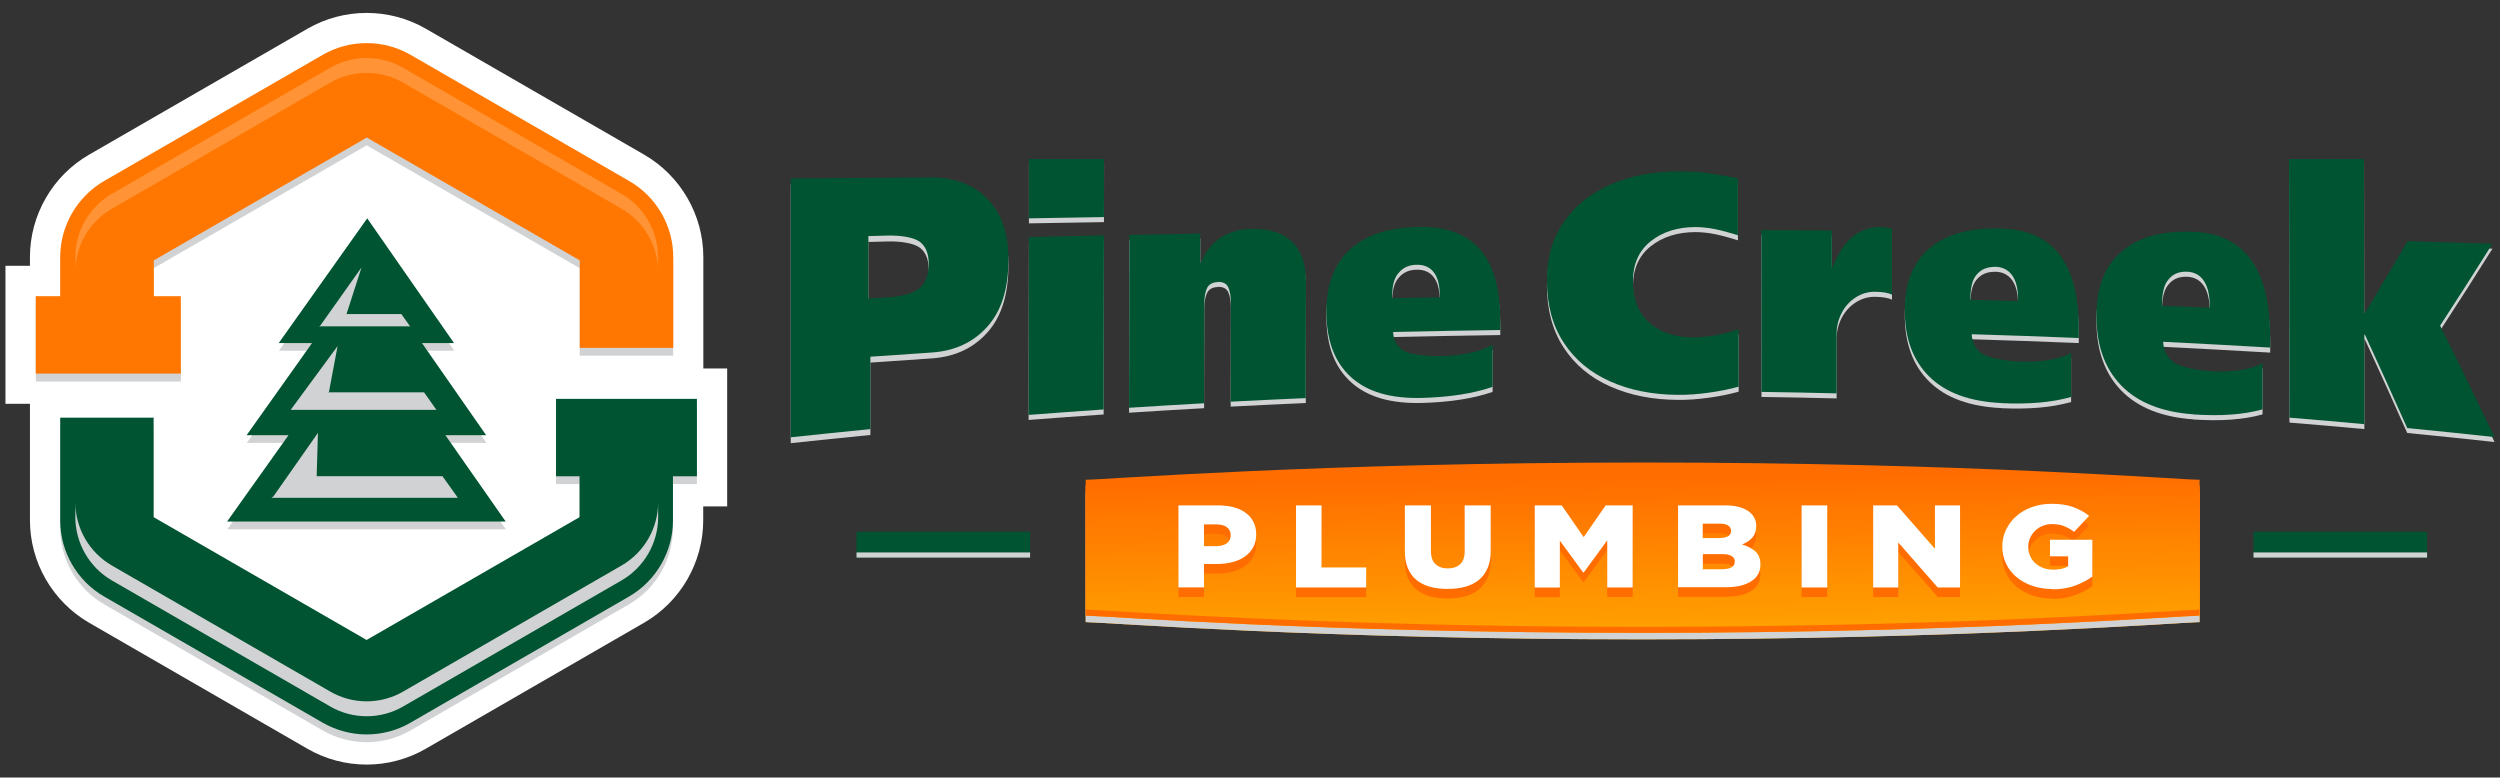 <?xml version="1.0" encoding="UTF-8"?>
<svg xmlns="http://www.w3.org/2000/svg" xmlns:xlink="http://www.w3.org/1999/xlink" viewBox="0 0 237.94 74">
  <rect x="0" y="0" width="237.94" height="74" fill="#333333" stroke="none"/>
  <defs>
    <style>
      .cls-1 {
        fill: #f70;
      }

      .cls-2 {
        mix-blend-mode: overlay;
        opacity: .21;
      }

      .cls-2, .cls-3 {
        fill: #fff;
      }

      .cls-4 {
        isolation: isolate;
      }

      .cls-5 {
        fill: #ff6c00;
      }

      .cls-6 {
        mix-blend-mode: multiply;
      }

      .cls-6, .cls-7 {
        fill: #d0d2d3;
      }

      .cls-8 {
        fill: url(#Degradado_sin_nombre_8-3);
      }

      .cls-9 {
        fill: url(#Degradado_sin_nombre_8-2);
      }

      .cls-10 {
        fill: url(#Degradado_sin_nombre_8);
      }

      .cls-11 {
        fill: #005432;
      }
    </style>
    <linearGradient id="Degradado_sin_nombre_8" data-name="Degradado sin nombre 8" x1="156.26" y1="45.51" x2="156.44" y2="61.54" gradientUnits="userSpaceOnUse">
      <stop offset=".06" stop-color="#ff6c00"/>
      <stop offset="1" stop-color="#ffa200"/>
    </linearGradient>
    <linearGradient id="Degradado_sin_nombre_8-2" data-name="Degradado sin nombre 8" y1="44.89" x2="156.44" y2="60.92" xlink:href="#Degradado_sin_nombre_8"/>
    <linearGradient id="Degradado_sin_nombre_8-3" data-name="Degradado sin nombre 8" y1="44.32" x2="156.44" y2="60.35" xlink:href="#Degradado_sin_nombre_8"/>
  </defs>
  <g class="cls-4">
    <g id="Layer_1" data-name="Layer 1">
      <g>
        <g>
          <path class="cls-3" d="M66.94,35.07v-10.6c0-4.01-2.16-7.74-5.63-9.75L40.52,2.73c-3.47-2-7.78-2-11.25,0L8.48,14.72c-3.47,2-5.63,5.74-5.63,9.75v.83H.52v13.13h2.33v11.09c0,4.01,2.16,7.74,5.63,9.75l20.79,12c1.7.98,3.65,1.5,5.62,1.5h0c1.98,0,3.92-.52,5.62-1.5l20.79-12c3.47-2,5.63-5.74,5.63-9.75v-1.32h2.28v-13.13h-2.28Z"/>
          <g>
            <g>
              <path class="cls-7" d="M52.92,38.7v7.37h2.24v3.89l-20.27,11.69-20.27-11.69v-9.47H5.73v9.78c0,2.98,1.6,5.76,4.19,7.25l20.79,12c1.29.74,2.74,1.12,4.18,1.12,1.45,0,2.89-.37,4.18-1.12l20.79-12c2.58-1.49,4.19-4.27,4.19-7.25v-4.2h2.28v-7.37h-13.42Z"/>
              <polygon class="cls-7" points="48.15 50.38 42.42 42.15 46.3 42.15 40.18 33.38 43.24 33.38 34.98 21.53 26.55 33.38 29.73 33.38 23.49 42.15 27.48 42.15 21.63 50.38 48.15 50.38"/>
              <path class="cls-7" d="M17.2,28.93h-2.57v-3.41l20.27-11.69,20.27,11.69v8.33h8.9v-8.63c0-2.98-1.6-5.76-4.19-7.25l-20.79-12c-2.58-1.49-5.79-1.49-8.37,0l-20.79,12c-2.58,1.49-4.19,4.27-4.19,7.25v3.72h-2.33v7.37h13.81v-7.37Z"/>
            </g>
            <g>
              <polygon class="cls-11" points="21.61 49.64 27.46 41.42 23.47 41.42 29.7 32.65 26.53 32.65 34.95 20.78 43.21 32.65 40.16 32.65 46.27 41.42 42.39 41.42 48.13 49.64 21.61 49.64"/>
              <g>
                <path class="cls-11" d="M66.34,37.96h-13.42v7.37h2.24v3.89l-20.27,11.69-20.27-11.69v-9.47H5.73v9.78c0,2.98,1.6,5.76,4.19,7.25l20.79,12c1.29.74,2.74,1.12,4.18,1.12,1.45,0,2.89-.37,4.18-1.12l20.79-12c2.58-1.49,4.19-4.27,4.19-7.25v-4.2h2.28v-7.37Z"/>
                <path class="cls-1" d="M59.87,17.22l-20.79-12c-2.58-1.49-5.79-1.49-8.37,0l-20.79,12c-2.58,1.49-4.19,4.27-4.19,7.25v3.72h-2.33v7.37h13.81v-7.37h-2.57v-3.41l20.27-11.69,20.27,11.69v8.33h8.9v-8.63c0-2.98-1.6-5.76-4.19-7.25Z"/>
              </g>
              <path class="cls-2" d="M62.64,24.47v1.42c0-2.47-1.33-4.78-3.48-6.02l-20.79-12c-1.05-.61-2.25-.93-3.47-.93s-2.42.32-3.47.93l-20.79,12c-2.14,1.24-3.47,3.54-3.47,6.02v-1.42c0-2.47,1.33-4.78,3.47-6.02L31.42,6.45c1.05-.61,2.25-.93,3.47-.93s2.42.32,3.47.93l20.79,12c2.14,1.24,3.48,3.54,3.48,6.02Z"/>
              <path class="cls-6" d="M62.64,49.22v-1.42c0,2.47-1.33,4.78-3.48,6.02l-20.79,12c-1.05.61-2.25.93-3.47.93s-2.42-.32-3.47-.93l-20.79-12c-2.14-1.24-3.47-3.54-3.47-6.02v1.42c0,2.47,1.33,4.78,3.47,6.02l20.79,12c1.05.61,2.25.93,3.47.93s2.42-.32,3.47-.93l20.79-12c2.14-1.24,3.48-3.54,3.48-6.02Z"/>
            </g>
            <polygon class="cls-6" points="39.03 31.06 38.2 29.89 32.98 29.89 34.41 25.45 30.39 31.12 30.61 31.02 30.55 31.06 39.03 31.06"/>
            <polygon class="cls-6" points="41.54 39.01 40.36 37.34 31.22 37.34 31.31 37.3 32.13 32.94 27.67 39 27.75 38.96 27.68 39.01 41.54 39.01"/>
            <polygon class="cls-6" points="25.94 47.38 43.58 47.38 42.11 45.32 30.14 45.32 30.26 41.2 26.02 47.25 25.83 47.38 25.92 47.38 25.92 47.39 25.94 47.38"/>
          </g>
        </g>
        <g>
          <g>
            <g>
              <path class="cls-10" d="M156.34,60.85c30.5,0,50.74-1.59,53.01-1.64v-12.36c-1.97,0-22.18-1.65-53.01-1.64-30.83,0-51.03,1.63-53.01,1.64v12.36c2.27.05,22.5,1.64,53.01,1.64Z"/>
              <path class="cls-7" d="M156.34,60.85c30.5,0,50.74-1.59,53.01-1.64v-12.36c-1.97,0-22.18-1.65-53.01-1.64-30.83,0-51.03,1.63-53.01,1.64v12.36c2.27.05,22.5,1.64,53.01,1.64Z"/>
            </g>
            <g>
              <path class="cls-9" d="M156.34,60.23c30.5,0,50.74-1.59,53.01-1.64v-12.36c-1.97,0-22.18-1.65-53.01-1.64-30.83,0-51.03,1.63-53.01,1.64v12.36c2.27.05,22.5,1.64,53.01,1.64Z"/>
              <path class="cls-5" d="M156.34,60.23c30.5,0,50.74-1.59,53.01-1.64v-12.36c-1.97,0-22.18-1.65-53.01-1.64-30.83,0-51.03,1.63-53.01,1.64v12.36c2.27.05,22.5,1.64,53.01,1.64Z"/>
            </g>
            <path class="cls-8" d="M156.34,59.66c30.5,0,50.74-1.59,53.01-1.64v-12.36c-1.97,0-22.18-1.65-53.01-1.64-30.83,0-51.03,1.63-53.01,1.64v12.36c2.27.05,22.5,1.64,53.01,1.64Z"/>
            <path class="cls-11" d="M81.52,50.61h16.52v2.46h-16.52v-2.46ZM214.48,53.07h16.52v-2.46h-16.52v2.46Z"/>
            <g>
              <rect class="cls-7" x="81.52" y="52.58" width="16.52" height=".49"/>
              <rect class="cls-7" x="214.48" y="52.58" width="16.52" height=".49"/>
            </g>
            <path class="cls-5" d="M112.16,49.01h3.76c.55,0,1.05.06,1.5.18s.84.3,1.15.54c.32.23.56.52.73.86.17.34.26.73.26,1.16v.02c0,.46-.09.87-.28,1.22-.19.35-.45.64-.78.88-.33.24-.73.42-1.2.54-.46.12-.97.18-1.51.18h-1.2v2.23h-2.43v-7.81ZM115.74,52.89c.43,0,.77-.09,1.02-.27.25-.18.37-.43.37-.75v-.02c0-.34-.12-.59-.37-.77-.25-.18-.59-.26-1.03-.26h-1.14v2.07h1.15ZM123.35,49.01h2.43v5.91h4.25v1.9h-6.68v-7.81ZM137.77,56.96c-.63,0-1.19-.07-1.69-.21s-.93-.36-1.28-.65c-.35-.29-.62-.67-.81-1.12-.19-.45-.28-.98-.28-1.59v-4.38h2.48v4.34c0,.57.14.98.43,1.25.29.27.68.41,1.17.41s.88-.13,1.17-.39c.29-.26.44-.67.44-1.22v-4.39h2.48v4.33c0,.63-.1,1.18-.29,1.63-.2.46-.47.83-.83,1.13-.36.29-.79.51-1.29.65-.51.14-1.07.21-1.7.21ZM146.07,49.01h2.57l2.09,3.02,2.09-3.02h2.57v7.81h-2.42v-4.48l-2.24,3.06h-.05l-2.22-3.03v4.46h-2.39v-7.81ZM159.71,49.01h4.49c.55,0,1.02.06,1.41.18.39.12.72.29.98.52.18.16.31.34.41.55.1.21.15.45.15.71v.02c0,.45-.13.82-.38,1.1-.25.28-.58.49-.97.64.54.16.96.38,1.28.67.31.29.47.7.47,1.23v.02c0,.68-.29,1.2-.87,1.58-.58.38-1.4.57-2.45.57h-4.52v-7.81ZM163.6,52.12c.38,0,.66-.06.86-.17.2-.11.29-.28.29-.51v-.02c0-.22-.09-.38-.28-.5-.18-.12-.46-.17-.83-.17h-1.58v1.37h1.53ZM163.95,55.08c.38,0,.66-.06.86-.18.2-.12.3-.3.3-.53v-.02c0-.22-.1-.39-.29-.51-.19-.13-.49-.19-.9-.19h-1.85v1.44h1.88ZM171.47,49.01h2.44v7.81h-2.44v-7.81ZM178.27,49.01h2.27l3.62,4.13v-4.13h2.39v7.81h-2.13l-3.75-4.28v4.28h-2.39v-7.81ZM195.34,56.97c-.68,0-1.32-.1-1.9-.3-.58-.2-1.08-.47-1.51-.83-.43-.36-.76-.78-1-1.28-.24-.49-.36-1.04-.36-1.63v-.02c0-.56.12-1.09.36-1.59.24-.49.56-.93.98-1.29.42-.37.91-.66,1.49-.86.58-.21,1.21-.31,1.88-.31.78,0,1.45.1,2.01.3.56.2,1.08.48,1.55.84l-1.43,1.53c-.32-.24-.64-.42-.97-.55-.33-.13-.71-.19-1.15-.19-.32,0-.61.06-.88.17-.27.11-.51.26-.71.46-.2.19-.36.42-.48.68-.12.26-.18.54-.18.84v.02c0,.31.06.6.18.87.12.27.28.5.5.69.21.19.47.34.75.45.29.11.61.16.96.16.57,0,1.04-.11,1.41-.32v-.95h-1.73v-1.58h4.03v3.51c-.47.34-1.02.63-1.65.86-.63.23-1.35.35-2.15.35Z"/>
            <path class="cls-3" d="M112.16,48.1h3.76c.55,0,1.05.06,1.5.18s.84.3,1.15.54c.32.23.56.52.73.86.17.34.26.73.26,1.16v.02c0,.46-.09.87-.28,1.22-.19.35-.45.64-.78.88-.33.24-.73.42-1.2.54-.46.12-.97.18-1.51.18h-1.2v2.23h-2.43v-7.81ZM115.74,51.98c.43,0,.77-.09,1.02-.27.25-.18.37-.43.37-.75v-.02c0-.34-.12-.59-.37-.77-.25-.18-.59-.26-1.03-.26h-1.14v2.07h1.15ZM123.35,48.1h2.43v5.91h4.25v1.9h-6.68v-7.81ZM137.77,56.05c-.63,0-1.19-.07-1.69-.21s-.93-.36-1.28-.65c-.35-.29-.62-.67-.81-1.12-.19-.45-.28-.98-.28-1.59v-4.38h2.48v4.34c0,.57.14.98.43,1.25.29.27.68.41,1.17.41s.88-.13,1.17-.39c.29-.26.44-.67.44-1.22v-4.39h2.48v4.33c0,.63-.1,1.18-.29,1.63-.2.46-.47.83-.83,1.13-.36.29-.79.51-1.29.65-.51.14-1.07.21-1.7.21ZM146.07,48.1h2.57l2.09,3.02,2.09-3.02h2.57v7.81h-2.42v-4.48l-2.24,3.06h-.05l-2.22-3.03v4.46h-2.39v-7.81ZM159.71,48.1h4.49c.55,0,1.02.06,1.41.18.39.12.72.29.98.52.18.16.31.34.41.55.1.21.15.45.15.71v.02c0,.45-.13.82-.38,1.1-.25.28-.58.49-.97.64.54.16.96.38,1.28.67.31.29.47.7.47,1.23v.02c0,.68-.29,1.2-.87,1.58-.58.38-1.4.57-2.45.57h-4.52v-7.81ZM163.6,51.21c.38,0,.66-.06.86-.17.2-.11.29-.28.29-.51v-.02c0-.22-.09-.38-.28-.5-.18-.12-.46-.17-.83-.17h-1.58v1.37h1.53ZM163.95,54.17c.38,0,.66-.06.86-.18.2-.12.3-.3.3-.53v-.02c0-.22-.1-.39-.29-.51-.19-.13-.49-.19-.9-.19h-1.85v1.44h1.88ZM171.47,48.1h2.44v7.81h-2.44v-7.81ZM178.27,48.1h2.27l3.62,4.13v-4.13h2.39v7.81h-2.13l-3.75-4.28v4.28h-2.39v-7.81ZM195.34,56.06c-.68,0-1.32-.1-1.9-.3-.58-.2-1.08-.47-1.51-.83-.43-.36-.76-.78-1-1.28-.24-.49-.36-1.04-.36-1.63v-.02c0-.56.12-1.09.36-1.59.24-.49.56-.93.98-1.29.42-.37.91-.66,1.49-.86.58-.21,1.21-.31,1.88-.31.78,0,1.45.1,2.01.3.56.2,1.08.48,1.55.84l-1.43,1.53c-.32-.24-.64-.42-.97-.55-.33-.13-.71-.19-1.15-.19-.32,0-.61.06-.88.17-.27.11-.51.26-.71.46-.2.19-.36.42-.48.68-.12.26-.18.54-.18.84v.02c0,.31.06.6.18.87.12.27.28.5.5.69.21.19.47.34.75.45.29.11.61.16.96.16.57,0,1.04-.11,1.41-.32v-.95h-1.73v-1.58h4.03v3.51c-.47.34-1.02.63-1.65.86-.63.23-1.35.35-2.15.35Z"/>
          </g>
          <g>
            <path class="cls-7" d="M208.73,39.91c-3-.21-5.29-1.14-6.85-2.75-1.56-1.62-2.35-3.81-2.35-6.61,0-2.69.77-4.71,2.31-6.06,1.55-1.35,3.62-2.02,6.6-1.96,5.18.09,7.61,3.46,7.63,10.12,0,.3,0,.61,0,.91-3.39-.2-6.79-.38-10.19-.55.04.82.37,1.47.98,1.94.61.47,2.27.78,3.61.86.98.06,1.9.03,2.75-.1.85-.13,1.56-.35,2.12-.66,0,1.46,0,2.93,0,4.39-1.81.51-4.02.66-6.63.48ZM208.12,26.34c-.74-.02-1.32.22-1.73.74-.22.27-.62.77-.62,2.51,1.51.06,3.02.12,4.54.18,0-.55.1-3.36-2.19-3.43Z"/>
            <path class="cls-7" d="M190.49,38.84c-3.01-.14-5.29-.97-6.85-2.5-1.56-1.53-2.35-3.63-2.35-6.33,0-2.6.77-4.55,2.32-5.87,1.55-1.31,3.62-1.96,6.61-1.92,5.18.06,7.62,3.25,7.63,9.56,0,.29,0,.58,0,.87-3.4-.14-6.8-.26-10.19-.36.04.79.37,1.4.98,1.84.61.44,2.27.71,3.61.76.98.04,1.9,0,2.75-.15.85-.14,1.56-.36,2.12-.66,0,1.39,0,2.78,0,4.18-1.81.52-4.02.71-6.63.59ZM189.88,25.87c-.74-.01-1.32.23-1.73.72-.22.26-.62.75-.62,2.41,1.51.04,3.03.08,4.54.12,0-.53.1-3.21-2.19-3.26Z"/>
            <path class="cls-7" d="M88.65,17.44c1.3,0,2.51.26,3.61.79,1.1.53,2,1.38,2.69,2.54.69,1.16,1.03,2.65,1.03,4.48,0,2.79-.67,4.91-2.01,6.4-1.33,1.49-3.09,2.31-5.28,2.46-1.95.13-3.9.26-5.85.4,0,2.3,0,4.59,0,6.89-2.53.25-5.05.51-7.58.78v-24.64c4.47-.03,8.93-.06,13.4-.09ZM88.39,25.66c0-.96-.28-1.66-.85-2.09-.57-.43-1.86-.62-3.05-.59-.61.02-1.23.03-1.84.05,0,1.98,0,3.95,0,5.93.59-.03,1.17-.06,1.76-.09,1.23-.06,2.55-.37,3.12-.89.58-.52.87-1.29.87-2.32Z"/>
            <path class="cls-7" d="M105.08,15.61c0,1.84,0,3.69-.01,5.53-2.38.04-4.76.08-7.14.12,0-1.88,0-3.77,0-5.65h7.14ZM105.07,22.89c-.01,5.52-.02,11.04-.03,16.56-2.38.16-4.76.34-7.14.52,0-5.64.02-11.28.03-16.93,2.38-.06,4.76-.11,7.14-.16Z"/>
            <path class="cls-7" d="M115.9,27.32c-.49.01-.83.2-1.01.55-.18.36-.27.88-.27,1.56,0,3.14-.01,6.28-.02,9.42-2.38.13-4.76.28-7.14.43.01-5.48.02-10.97.03-16.45,2.25-.04,4.5-.09,6.75-.13,0,.93,0,1.86,0,2.79.02,0,.04,0,.06,0,.38-1,.99-1.79,1.82-2.36.83-.57,1.84-.86,3.03-.88,1.72-.02,3.01.4,3.87,1.27.86.87,1.29,2.13,1.28,3.79,0,3.68-.01,7.37-.02,11.05-2.38.1-4.76.22-7.15.34,0-3.12.01-6.25.02-9.37,0-.64-.08-1.14-.24-1.5-.16-.37-.5-.54-1.01-.53Z"/>
            <path class="cls-7" d="M135.42,38.35c-3.01.09-5.29-.56-6.85-1.99-1.56-1.42-2.33-3.5-2.33-6.23,0-2.62.78-4.62,2.33-5.98,1.55-1.36,3.63-2.04,6.61-2.07,5.18-.04,7.61,2.96,7.61,8.98,0,.28,0,.55,0,.83-3.4.05-6.8.11-10.2.19.04.78.36,1.36.98,1.76.61.39,2.27.56,3.61.53.98-.02,1.9-.12,2.75-.31.85-.18,1.56-.44,2.13-.76,0,1.33,0,2.67,0,4-1.82.63-4.03.97-6.64,1.05ZM134.85,25.67c-.74,0-1.32.27-1.73.77-.22.26-.63.76-.63,2.41,1.51-.03,3.03-.05,4.54-.08,0-.51.11-3.13-2.18-3.1Z"/>
            <path class="cls-7" d="M159.73,38.06c-2.41-.01-4.57-.43-6.46-1.27-1.9-.84-3.38-2.07-4.44-3.7-1.07-1.63-1.6-3.61-1.6-5.94,0-2.18.55-4.06,1.65-5.61,1.1-1.56,2.6-2.74,4.5-3.54,1.9-.81,4.03-1.21,6.38-1.21,1,0,1.82.04,2.47.12.65.08,1.71.26,3.18.53,0,1.81,0,3.62,0,5.43-.82-.26-1.54-.45-2.17-.58-.63-.13-1.24-.19-1.84-.2-1.73,0-3.16.45-4.29,1.35-1.13.9-1.69,2.17-1.69,3.8,0,1.71.52,3.02,1.56,3.95,1.04.92,2.42,1.39,4.16,1.4,1.34,0,2.78-.25,4.34-.77,0,1.82,0,3.64,0,5.46-.9.25-1.86.44-2.89.58-1.03.14-1.98.21-2.86.2Z"/>
            <path class="cls-7" d="M174.35,22.42c0,1.17,0,2.34,0,3.51.02,0,.04,0,.06,0,1-2.57,2.5-3.85,4.5-3.83.45,0,.84.06,1.16.16,0,2.09,0,4.17,0,6.26-.36-.17-.89-.26-1.59-.27-.68-.01-1.3.17-1.87.54-.57.37-1.01.86-1.33,1.48-.32.62-.48,1.29-.48,2,0,1.88,0,3.77,0,5.65-2.38-.06-4.77-.11-7.15-.14,0-5.13,0-10.27-.01-15.4,2.23.01,4.46.02,6.69.04Z"/>
            <path class="cls-7" d="M225.03,32.33c0,2.84,0,5.68,0,8.51-2.38-.22-4.75-.43-7.13-.62-.01-8.21-.03-16.41-.04-24.62h7.14c0,4.89.01,9.78.02,14.67.02,0,.04,0,.06,0,1.36-2.25,2.71-4.53,4.07-6.85,2.69.08,5.38.16,8.07.25-1.66,2.65-3.32,5.25-4.98,7.79,1.73,3.46,3.45,7,5.18,10.61-2.77-.3-5.54-.59-8.31-.86-1.34-3.01-2.68-5.98-4.03-8.9-.02,0-.04,0-.06,0Z"/>
          </g>
          <g>
            <path class="cls-11" d="M208.73,39.43c-3-.21-5.29-1.14-6.85-2.75-1.56-1.62-2.35-3.81-2.35-6.61,0-2.69.77-4.71,2.31-6.06,1.55-1.35,3.62-2.02,6.6-1.96,5.18.09,7.61,3.46,7.63,10.12,0,.3,0,.61,0,.91-3.39-.2-6.79-.38-10.19-.55.04.82.37,1.47.98,1.94.61.47,2.27.78,3.61.86.98.06,1.9.03,2.75-.1.85-.13,1.56-.35,2.12-.66,0,1.46,0,2.93,0,4.39-1.81.51-4.02.66-6.63.48ZM208.12,25.86c-.74-.02-1.32.22-1.73.74-.22.27-.62.77-.62,2.51,1.51.06,3.02.12,4.54.18,0-.55.1-3.36-2.19-3.43Z"/>
            <path class="cls-11" d="M190.49,38.36c-3.01-.14-5.29-.97-6.85-2.5-1.56-1.53-2.35-3.63-2.35-6.33,0-2.6.77-4.55,2.32-5.87,1.55-1.31,3.62-1.96,6.61-1.92,5.18.06,7.62,3.25,7.63,9.56,0,.29,0,.58,0,.87-3.4-.14-6.8-.26-10.19-.36.04.79.37,1.4.98,1.84.61.44,2.27.71,3.61.76.98.04,1.9,0,2.75-.15.85-.14,1.56-.36,2.12-.66,0,1.39,0,2.78,0,4.18-1.81.52-4.02.71-6.63.59ZM189.88,25.4c-.74-.01-1.32.23-1.73.72-.22.26-.62.75-.62,2.41,1.51.04,3.03.08,4.54.12,0-.53.1-3.21-2.19-3.26Z"/>
            <path class="cls-11" d="M88.65,16.88c1.3,0,2.51.26,3.61.79,1.1.53,2,1.38,2.69,2.54.69,1.16,1.03,2.65,1.03,4.48,0,2.79-.67,4.91-2.01,6.4-1.33,1.49-3.09,2.31-5.28,2.46-1.95.13-3.9.26-5.85.4,0,2.3,0,4.59,0,6.89-2.53.25-5.05.51-7.58.78v-24.64c4.47-.03,8.93-.06,13.4-.09ZM88.39,25.1c0-.96-.28-1.66-.85-2.09-.57-.43-1.86-.62-3.05-.59-.61.02-1.23.03-1.84.05,0,1.98,0,3.95,0,5.93.59-.03,1.17-.06,1.76-.09,1.23-.06,2.55-.37,3.12-.89.58-.52.87-1.29.87-2.32Z"/>
            <path class="cls-11" d="M105.08,15.13c0,1.84,0,3.69-.01,5.53-2.38.04-4.76.08-7.14.12,0-1.88,0-3.77,0-5.65h7.14ZM105.07,22.41c-.01,5.52-.02,11.04-.03,16.56-2.38.16-4.76.34-7.14.52,0-5.64.02-11.28.03-16.93,2.38-.06,4.76-.11,7.14-.16Z"/>
            <path class="cls-11" d="M115.9,26.85c-.49.01-.83.2-1.01.55-.18.36-.27.88-.27,1.56,0,3.14-.01,6.28-.02,9.42-2.38.13-4.76.28-7.14.43.01-5.48.02-10.97.03-16.45,2.25-.04,4.5-.09,6.75-.13,0,.93,0,1.86,0,2.79.02,0,.04,0,.06,0,.38-1,.99-1.79,1.82-2.36.83-.57,1.84-.86,3.03-.88,1.72-.02,3.01.4,3.87,1.27.86.87,1.29,2.13,1.28,3.79,0,3.68-.01,7.37-.02,11.05-2.38.1-4.76.22-7.15.34,0-3.12.01-6.25.02-9.37,0-.64-.08-1.14-.24-1.5-.16-.37-.5-.54-1.01-.53Z"/>
            <path class="cls-11" d="M135.42,37.87c-3.01.09-5.29-.56-6.85-1.99-1.56-1.42-2.33-3.5-2.33-6.23,0-2.62.78-4.62,2.33-5.98,1.55-1.36,3.63-2.04,6.61-2.07,5.18-.04,7.61,2.96,7.61,8.98,0,.28,0,.55,0,.83-3.4.05-6.8.11-10.2.19.04.78.36,1.36.98,1.76.61.39,2.27.56,3.61.53.98-.02,1.9-.12,2.75-.31.85-.18,1.56-.44,2.13-.76,0,1.33,0,2.67,0,4-1.82.63-4.03.97-6.64,1.05ZM134.85,25.2c-.74,0-1.32.27-1.73.77-.22.26-.63.76-.63,2.41,1.51-.03,3.03-.05,4.54-.08,0-.51.11-3.13-2.18-3.1Z"/>
            <path class="cls-11" d="M159.73,37.58c-2.41-.01-4.57-.43-6.46-1.27-1.9-.84-3.38-2.07-4.44-3.7-1.07-1.63-1.6-3.61-1.6-5.94,0-2.18.55-4.06,1.65-5.61,1.1-1.56,2.6-2.74,4.5-3.54,1.9-.81,4.03-1.21,6.38-1.21,1,0,1.82.04,2.47.12.65.08,1.71.26,3.18.53,0,1.81,0,3.62,0,5.43-.82-.26-1.54-.45-2.17-.58-.63-.13-1.24-.19-1.84-.2-1.73,0-3.16.45-4.29,1.35-1.13.9-1.69,2.17-1.69,3.8,0,1.71.52,3.02,1.56,3.95,1.04.92,2.42,1.39,4.16,1.4,1.34,0,2.78-.25,4.34-.77,0,1.82,0,3.64,0,5.46-.9.25-1.86.44-2.89.58-1.03.14-1.98.21-2.86.2Z"/>
            <path class="cls-11" d="M174.35,21.94c0,1.17,0,2.34,0,3.51.02,0,.04,0,.06,0,1-2.57,2.5-3.85,4.5-3.83.45,0,.84.06,1.16.16,0,2.09,0,4.17,0,6.26-.36-.17-.89-.26-1.59-.27-.68-.01-1.3.17-1.87.54-.57.37-1.01.86-1.33,1.48-.32.62-.48,1.29-.48,2,0,1.88,0,3.77,0,5.65-2.38-.06-4.77-.11-7.15-.14,0-5.13,0-10.27-.01-15.4,2.23.01,4.46.02,6.69.04Z"/>
            <path class="cls-11" d="M225.03,31.86c0,2.84,0,5.68,0,8.51-2.38-.22-4.75-.43-7.13-.62-.01-8.21-.03-16.41-.04-24.62h7.14c0,4.89.01,9.78.02,14.67.02,0,.04,0,.06,0,1.36-2.25,2.71-4.53,4.07-6.85,2.69.08,5.38.16,8.07.25-1.66,2.65-3.32,5.25-4.98,7.79,1.73,3.46,3.45,7,5.18,10.61-2.77-.3-5.54-.59-8.31-.86-1.34-3.01-2.68-5.98-4.03-8.9-.02,0-.04,0-.06,0Z"/>
          </g>
        </g>
      </g>
    </g>
  </g>
</svg>